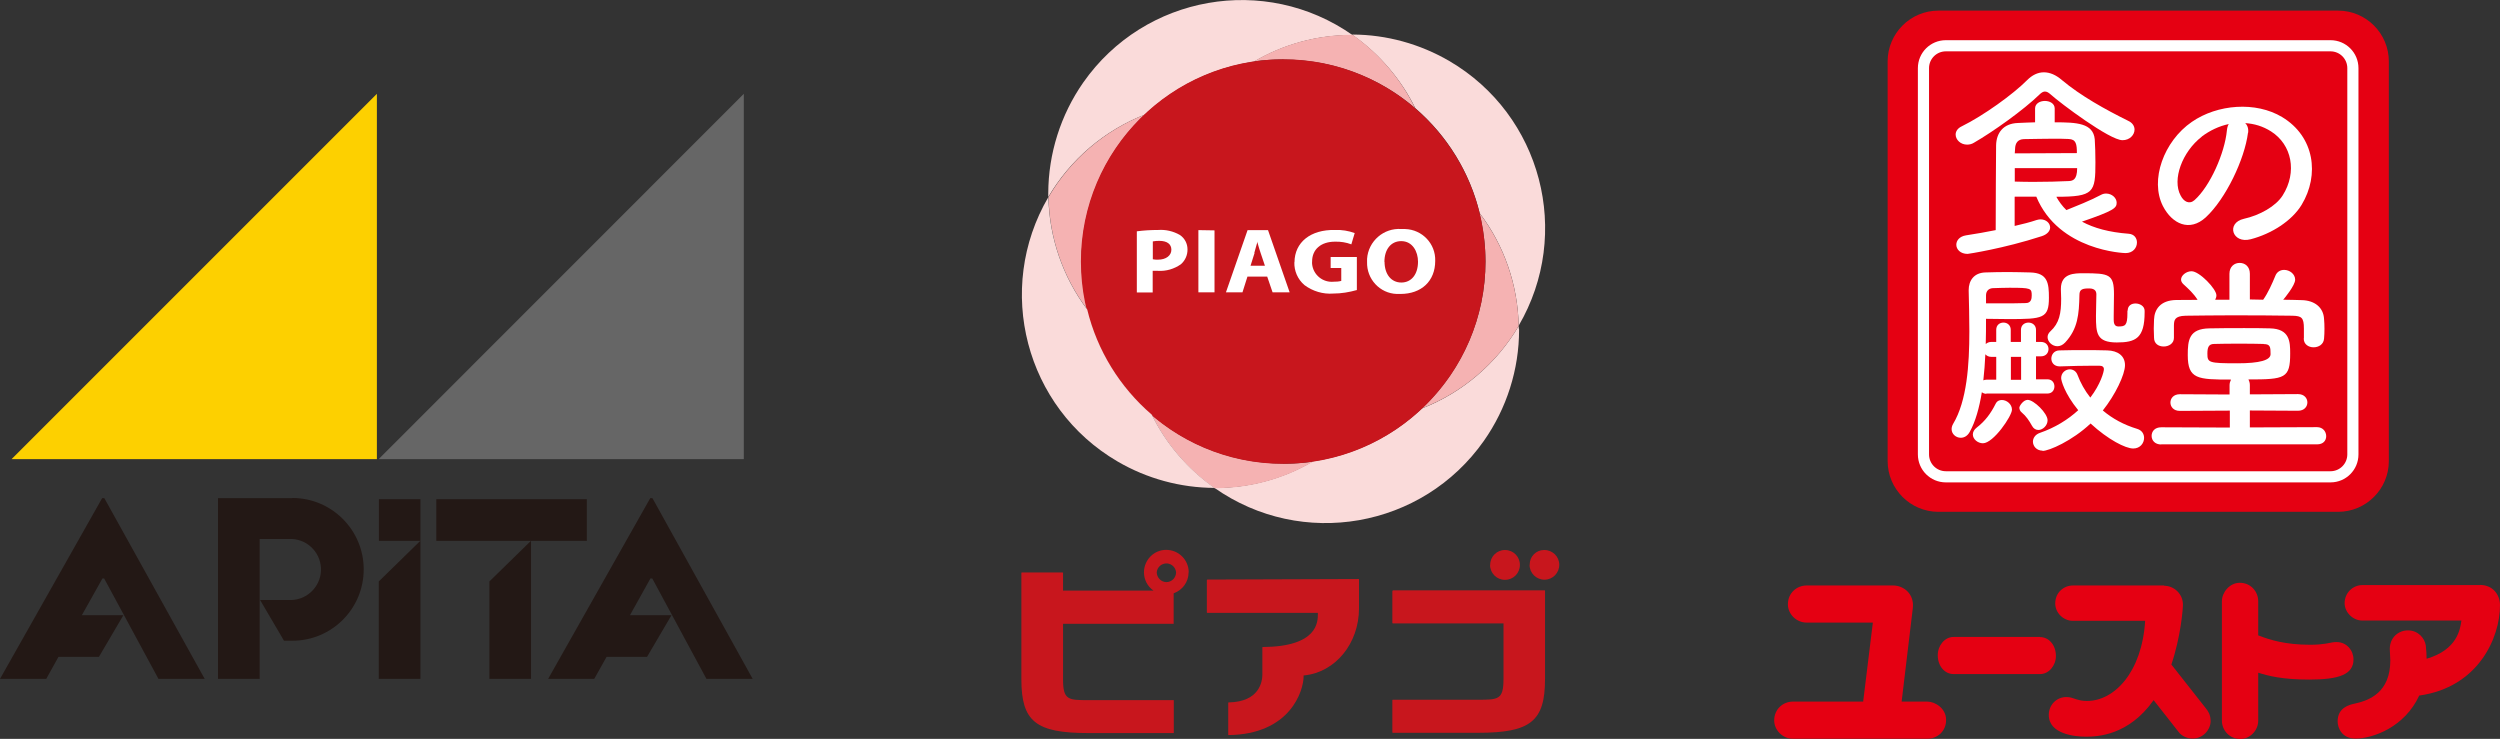 <?xml version="1.0" encoding="UTF-8"?><svg id="_レイヤー_2" xmlns="http://www.w3.org/2000/svg" viewBox="0 0 186 54.97"><rect x="0" y="0" width="186" height="54.97" fill="#333333" stroke="none"/><defs><style>.cls-1{fill:#f5b2b2;}.cls-2{fill:#fdd000;}.cls-3{fill:#fff;}.cls-4{fill:#fadbda;}.cls-5{fill:#666;}.cls-6{fill:#e50012;}.cls-7{fill:#c8161d;}.cls-8{fill:#231815;}</style></defs><g id="_レイヤー_1-2"><g id="_レイヤー_2-2"><g id="_レイヤー_1-2"><polygon class="cls-8" points="43.66 37.14 32.46 37.14 32.46 40.24 39.5 40.24 36.41 43.26 36.41 50.51 39.51 50.51 39.51 40.24 43.66 40.24 43.66 37.14"/><polygon class="cls-8" points="31.28 40.23 31.28 37.14 28.19 37.14 28.19 40.24 31.27 40.24 28.18 43.26 28.18 50.51 31.28 50.51 31.28 40.23 31.28 40.23"/><polygon class="cls-8" points="7.75 43.04 11.79 50.51 15.23 50.51 7.76 37.06 7.6 37.06 0 50.51 3.44 50.51 4.35 48.87 7.36 48.87 9.18 45.77 6.09 45.77 7.62 43.04 7.75 43.04"/><polygon class="cls-8" points="48.53 43.04 52.56 50.51 56 50.51 48.54 37.06 48.38 37.06 40.78 50.51 44.21 50.51 45.13 48.87 48.14 48.87 49.96 45.77 46.87 45.77 48.39 43.04 48.53 43.04"/><path class="cls-8" d="m21.72,37.06h-5.5v13.45h3.1v-10.41h2.4c1.25.06,2.22,1.13,2.16,2.38-.06,1.16-.99,2.1-2.16,2.16h-2.37l1.78,3.03h.62c2.94,0,5.31-2.38,5.31-5.31s-2.38-5.31-5.31-5.31c0,0-.02.02-.02.02Z"/><polygon class="cls-5" points="28.17 34.16 55.34 34.16 55.34 6.98 28.17 34.16"/><polygon class="cls-2" points=".86 34.16 28.04 34.16 28.04 6.98 .86 34.16"/></g></g><g id="_レイヤー_2-2-2"><g id="_レイヤー_1-2-2"><path class="cls-4" d="m112.99,24.25c-1.64,2.79-4.18,4.96-7.2,6.14-2.24,2.11-5.07,3.48-8.11,3.93-2.2,1.3-4.72,1.98-7.28,1.98h-.04c6.5,4.57,15.47,3,20.04-3.5,1.7-2.42,2.62-5.31,2.62-8.27-.03-.09-.03-.19-.03-.28Z"/><path class="cls-4" d="m93.29,4.59c2.2-1.3,4.72-1.99,7.28-1.98h.06c-6.5-4.56-15.47-2.98-20.03,3.52-1.69,2.42-2.6,5.3-2.61,8.25v.28c1.64-2.8,4.18-4.96,7.2-6.14,2.23-2.11,5.06-3.48,8.09-3.93Z"/><path class="cls-4" d="m100.64,2.61c1.98,1.4,3.59,3.27,4.66,5.44,2.37,2.04,4.05,4.77,4.79,7.81,1.83,2.41,2.84,5.35,2.9,8.37,4.01-6.86,1.7-15.68-5.16-19.69-2.18-1.27-4.66-1.96-7.2-1.97,0,0,.01.02.01.02Z"/><path class="cls-1" d="m80.46,19.46c0-4.14,1.7-8.1,4.72-10.94-3.01,1.19-5.54,3.35-7.17,6.14.06,3.03,1.07,5.96,2.9,8.38-.29-1.17-.44-2.38-.44-3.58Z"/><path class="cls-1" d="m110.08,15.87c.28,1.17.44,2.38.44,3.58,0,4.14-1.71,8.09-4.72,10.93,3.01-1.18,5.55-3.34,7.19-6.13-.06-3.03-1.07-5.97-2.9-8.38Z"/><path class="cls-1" d="m95.49,34.49c-3.6,0-7.08-1.28-9.81-3.64,1.07,2.19,2.69,4.07,4.68,5.47h.07c2.56,0,5.07-.68,7.28-1.98-.74.11-1.48.16-2.22.16Z"/><path class="cls-1" d="m95.49,4.43c3.6,0,7.07,1.28,9.8,3.62-1.07-2.18-2.67-4.06-4.65-5.46h-.06c-2.56,0-5.08.68-7.29,1.98.73-.1,1.47-.15,2.2-.15Z"/><path class="cls-7" d="m110.52,19.46c0,8.31-6.74,15.05-15.05,15.05s-15.05-6.74-15.05-15.05,6.74-15.05,15.05-15.05,15.05,6.74,15.05,15.05Z"/><path class="cls-4" d="m85.68,30.84c-2.37-2.04-4.05-4.77-4.79-7.81-1.82-2.42-2.83-5.35-2.89-8.37-4.01,6.85-1.71,15.67,5.14,19.67,2.19,1.28,4.68,1.96,7.22,1.97-1.99-1.4-3.61-3.28-4.68-5.47Z"/><path class="cls-3" d="m84.58,17.19h0v4.57h1.18v-1.61h.39c.61.04,1.21-.14,1.71-.49.32-.28.5-.69.49-1.11,0-.43-.21-.83-.57-1.07-.49-.28-1.05-.41-1.61-.37-.53,0-1.06.03-1.59.1Zm1.67.73c.58,0,.9.24.9.66s-.38.74-1,.74c-.12,0-.25,0-.38-.03v-1.33c.16-.03.32-.04.47-.04Z"/><path class="cls-3" d="m89.16,17.12h0v4.63h1.2v-4.61h0l-1.2-.02Z"/><path class="cls-3" d="m92.82,17.12h0l-1.61,4.63h1.23s.36-1.14.37-1.17h1.47l.4,1.17h1.27l-1.61-4.63h-1.51Zm.5,1.7c.05-.16.1-.35.15-.54l.09-.31v.09c.07.25.15.54.23.76l.32.95h-1.07s.3-.95.3-.95Z"/><path class="cls-3" d="m96.3,19.51c-.02.65.25,1.27.75,1.7.62.46,1.38.69,2.15.63.59,0,1.18-.1,1.75-.26h0v-2.46h-1.95v.82h.79v.96c-.18.05-.38.06-.56.06-.81.08-1.53-.51-1.61-1.32,0-.06-.01-.12,0-.18,0-.91.66-1.48,1.71-1.48.41-.01.82.05,1.21.2h0l.25-.84h0c-.47-.17-.96-.25-1.46-.23-1.83-.04-3.01.92-3.02,2.4h0Z"/><path class="cls-3" d="m101.71,19.49c-.04,1.27.95,2.34,2.21,2.38h.27c1.57,0,2.59-.96,2.59-2.46.04-1.27-.96-2.33-2.24-2.37-.09,0-.18,0-.27,0-1.32-.1-2.47.9-2.56,2.22v.23h0Zm1.29,0c0-.94.49-1.55,1.25-1.55.85,0,1.25.79,1.25,1.53,0,.94-.49,1.55-1.24,1.55s-1.25-.61-1.25-1.55c0,0,0,.02,0,.02Z"/><path class="cls-7" d="m110.86,42.03c0,.61.49,1.11,1.11,1.11s1.11-.49,1.11-1.11-.49-1.11-1.11-1.11h0c-.61,0-1.1.49-1.1,1.1h0Z"/><path class="cls-7" d="m113.8,42.03c0,.61.5,1.1,1.11,1.1s1.1-.5,1.1-1.11c0-.61-.5-1.1-1.11-1.1h-.02c-.59,0-1.07.48-1.07,1.07v.03Z"/><path class="cls-7" d="m103.62,43.94s-.03.02-.03.03v2.38s.02.03.03.03h8.24v4.15c0,1.53-.4,1.53-1.88,1.53h-6.36s-.03.02-.03.03v2.4s.02.03.03.03h6.35c3.91,0,4.98-.86,4.98-4v-6.57s0-.03-.02-.03h-.01s-11.29,0-11.29,0Z"/><path class="cls-7" d="m88.44,42.58c0-.92-.74-1.66-1.66-1.67s-1.66.74-1.67,1.66c0,.55.26,1.06.71,1.37h-6.73v-1.32s-.02-.03-.03-.03h-3.04s-.03.02-.03.03v7.92c0,3.14,1.07,4,4.99,4h6.35s0-.02,0-.03v-2.39s0-.02,0-.03h-6.35c-1.49,0-1.89,0-1.89-1.53v-4.15h8.23s0-.02,0-.03v-2.24c.66-.23,1.11-.85,1.11-1.55h0Zm-1.66.73c-.4-.01-.71-.33-.72-.73.03-.4.39-.69.78-.66.35.03.63.31.66.66,0,.4-.32.73-.73.73h0Z"/><path class="cls-7" d="m89.82,43.13s-.03.02-.03.03v2.41s.02.03.03.03h8.23v.06c0,.61,0,2.45-4.1,2.48-.02,0-.03.02-.03.03v2.02c0,.47-.18,2.03-2.51,2.07-.02,0-.03.02-.03.03v2.4h0c4.58-.04,5.61-3.26,5.61-4.39v-.05h.05c2.32-.24,4.07-2.38,4.07-4.99v-2.15s0-.03-.03-.03c0,0-11.27.04-11.27.04Z"/></g></g><g id="_レイヤー_2-2-3"><g id="_文字"><path class="cls-6" d="m141.47,52.2h1.93c.57,0,1.39.5,1.39,1.36s-.66,1.4-1.39,1.4h-10.02c-.75,0-1.38-.64-1.38-1.36,0-.85.67-1.4,1.38-1.4h5.24l.72-5.88h-4.93c-.76,0-1.39-.63-1.39-1.36,0-.85.67-1.4,1.39-1.4h6.44c.78,0,1.6.63,1.46,1.71l-.83,6.94h0Z"/><path class="cls-6" d="m151.79,47.4c.61,0,1.17.55,1.17,1.41,0,.7-.52,1.34-1.17,1.34h-6.45c-.66,0-1.17-.6-1.17-1.4,0-.73.52-1.36,1.17-1.36h6.45Z"/><path class="cls-6" d="m161.01,43.58c.75,0,1.4.62,1.4,1.4,0,.33-.16,2.39-.86,4.46l2.55,3.24c.16.2.37.47.37.97,0,.62-.55,1.3-1.34,1.3-.44,0-.82-.22-1-.44l-1.9-2.42c-1.86,2.64-4.2,2.72-5.04,2.72s-2.76-.2-2.76-1.62c0-.73.56-1.33,1.31-1.33.1,0,.26.01.44.07.53.18.71.22,1.11.22,1.98,0,4.07-2.09,4.31-5.96h-5.38c-.71,0-1.31-.6-1.31-1.29,0-.84.66-1.34,1.31-1.34h6.8Z"/><path class="cls-6" d="m168.01,47.27c.86.34,2.03.7,3.87.7.5,0,.89-.04,1.14-.08.55-.11.62-.12.82-.12.77,0,1.26.64,1.26,1.29,0,1.13-1.1,1.5-3.29,1.5-2,0-3.03-.27-3.8-.51v3.57c0,.74-.62,1.36-1.32,1.36-.83,0-1.38-.66-1.38-1.36v-8.9c0-.63.56-1.36,1.33-1.36.84,0,1.37.68,1.37,1.36v2.55h0Z"/><path class="cls-6" d="m184.52,43.52c.91,0,1.48.69,1.48,1.51,0,2.44-1.63,6.11-6.01,6.72-1.1,2.39-3.5,3.2-4.74,3.2-1.02,0-1.33-.8-1.33-1.28,0-1.03.88-1.24,1.27-1.32,1.09-.24,2.65-.83,2.65-3.22,0-.12-.04-.72-.04-.84,0-.86.64-1.39,1.35-1.39.75,0,1.25.57,1.33,1.13.04.31.06.76.06.98,2.3-.67,2.5-2.22,2.59-2.84h-7.37c-.73,0-1.32-.64-1.32-1.29,0-.79.63-1.35,1.32-1.35h8.77,0Z"/><path class="cls-8" d="m173.5,38.02h-28.84c-2.3,0-4.16-1.86-4.16-4.16V5.02c0-2.3,1.86-4.16,4.16-4.16h28.84c2.3,0,4.16,1.86,4.16,4.16v28.84c0,2.3-1.86,4.16-4.16,4.16"/><path class="cls-6" d="m173.95,38.08h-29.73c-2.09,0-3.78-1.7-3.78-3.78V4.57c0-2.08,1.69-3.78,3.78-3.78h29.73c2.09,0,3.78,1.7,3.78,3.78v29.73c0,2.09-1.7,3.78-3.78,3.78"/><path class="cls-3" d="m157.91,10.43c-.95,0-4.62-2.75-5.36-3.42-.14-.12-.26-.2-.41-.2-.12,0-.26.08-.4.22-1.18,1.15-3.47,2.78-4.88,3.59-.17.11-.36.14-.51.14-.48,0-.85-.36-.85-.75,0-.23.14-.47.47-.62,1.58-.78,3.79-2.36,4.85-3.43.37-.37.79-.58,1.24-.58s.9.19,1.35.58c1.38,1.16,3.23,2.19,4.93,3.03.33.15.47.41.47.65,0,.4-.36.79-.89.79m-8.03,4.23v2.15c.61-.14,1.16-.28,1.63-.44.11-.03.2-.05.29-.05.42,0,.72.28.72.61,0,.23-.19.5-.62.64-2.86.93-5.49,1.32-5.52,1.32-.54,0-.84-.34-.84-.68,0-.31.23-.62.72-.7.75-.11,1.49-.25,2.21-.39,0-2.15.02-4.85.03-6.31.02-.92.53-1.62,1.62-1.66.45-.01.87-.05,1.28-.05v-1.03c0-.37.37-.56.73-.56s.73.19.73.56v1.03c1.65,0,2.86.06,2.98,1.26.03.45.05,1.12.05,1.72,0,2.24-.11,2.56-2.91,2.56.2.36.45.7.75.99.65-.26,1.83-.73,2.55-1.12.14-.08.28-.11.4-.11.44,0,.79.33.79.68,0,.4-.2.59-2.58,1.41.89.48,2.01.79,3.47.9.42.03.62.33.62.65,0,.39-.29.79-.85.79-.06,0-4.96-.15-6.64-4.2h-1.6,0Zm4.63-3.26c0-.67-.05-1.04-.62-1.06-.37-.02-.75-.02-1.15-.02-.65,0-1.35.02-2.18.03-.44.02-.64.28-.65.75,0,.09-.02.2-.02.31l4.62-.02h0Zm-4.62,1.1v1.01c.56.02,1.06.02,1.51.02.9,0,1.66-.02,2.52-.06.28-.02.61-.08.61-.96h-4.63Z"/><path class="cls-3" d="m167.25,9.88c-.25,1.97-1.65,4.91-3.14,6.29-1.2,1.1-2.5.5-3.19-.84-.98-1.93.06-4.82,2.15-6.26,1.91-1.32,4.76-1.54,6.72-.36,2.41,1.45,2.8,4.3,1.45,6.53-.73,1.2-2.25,2.16-3.79,2.56-1.37.36-1.85-1.21-.51-1.52,1.18-.26,2.38-.93,2.89-1.74,1.1-1.74.68-3.78-.86-4.76-.61-.39-1.26-.58-1.93-.62.17.15.26.41.22.72m-3.45.29c-1.45,1.12-2.22,3.19-1.57,4.38.23.45.64.68,1.03.34,1.16-1.03,2.25-3.5,2.41-5.18.02-.19.06-.36.14-.48-.72.15-1.41.48-2.01.93"/><path class="cls-3" d="m147.79,29.3c-.14,0-.26-.05-.34-.12-.19,1.15-.47,2.18-.9,2.95-.17.31-.42.44-.67.44-.36,0-.68-.28-.68-.64,0-.12.03-.25.11-.39,1.03-1.71,1.21-4.4,1.21-6.89,0-1.07-.03-2.11-.05-3.02v-.05c0-.68.37-1.28,1.23-1.31.58-.02,1.15-.03,1.72-.03s1.1.02,1.62.03c1.32.03,1.4.81,1.4,1.88,0,1.54-.44,1.59-3,1.59-.56,0-1.12-.02-1.68-.02,0,.61,0,1.24-.02,1.88.09-.09.23-.16.41-.16h.37v-.9c0-.36.26-.54.54-.54s.54.19.54.54v.9h.76v-.9c0-.36.28-.54.56-.54s.56.19.56.54v.9h.37c.37,0,.56.26.56.53,0,.28-.19.54-.56.54h-.37v1.71h.84c.36,0,.53.26.53.53s-.17.53-.53.53h-4.54Zm-1.01,3.02c0-.17.09-.36.29-.51.62-.48,1.04-1.04,1.4-1.76.11-.22.28-.29.47-.29.36,0,.75.31.75.72,0,.47-1.38,2.5-2.16,2.5-.39,0-.75-.31-.75-.65m1.74-5.78h-.37c-.2,0-.34-.08-.44-.19-.03.65-.08,1.31-.15,1.94.06-.03.14-.05.23-.05h.73v-1.71Zm-.76-3.98h.96c.78,0,1.48,0,1.99-.02.41,0,.45-.33.45-.56,0-.54-.03-.58-1.66-.58-.42,0-.85.02-1.24.03-.31.02-.5.22-.5.54v.58h0Zm2.61,3.98h-.76v1.71h.76v-1.71Zm.81,5.13c-.22-.4-.45-.73-.75-.98-.14-.11-.19-.25-.19-.37s.29-.58.62-.58c.45,0,1.48.99,1.48,1.52,0,.39-.36.72-.68.72-.19,0-.36-.09-.48-.31m.79,1.85c-.45,0-.72-.34-.72-.67,0-.26.17-.53.51-.65,1.13-.39,2.1-.99,2.86-1.69-1.03-1.26-1.27-2.22-1.27-2.39,0-.4.33-.65.64-.65.23,0,.47.12.58.42.22.58.53,1.15.95,1.68.76-.99,1.01-1.91,1.01-2.11,0-.17-.11-.26-.34-.26h-.48c-.75,0-1.54.02-2.44.05h-.03c-.42,0-.62-.29-.62-.58,0-.29.2-.61.62-.61.62-.02,1.23-.02,1.8-.02s1.16,0,1.74.02c.78.02,1.32.4,1.32,1.1s-.73,2.22-1.65,3.37c.72.61,1.57,1.07,2.56,1.37.36.11.51.39.51.67,0,.39-.29.79-.81.79-.56,0-1.86-.65-3.17-1.86-1.37,1.29-3.09,2.04-3.58,2.04m6.34-10.44c0-.37.28-.53.58-.53.33,0,.68.2.68.54v.12c0,1.93-.67,2.24-2.07,2.24-1.51,0-1.55-.7-1.55-1.97,0-.56.03-1.16.03-1.6,0-.19-.06-.45-.54-.45s-.72.06-.72.48c-.03,1.46-.12,2.53-1.06,3.54-.19.2-.39.28-.58.28-.39,0-.73-.33-.73-.68,0-.14.06-.29.2-.42.68-.62.81-1.34.81-2.44,0-.22-.02-.44-.02-.68v-.05c0-1.16,1.01-1.16,1.68-1.16,1.94,0,2.27.08,2.27,1.57,0,.56-.02,1.12-.02,1.6v.29c0,.2.03.5.34.5.51,0,.68-.06.68-.99v-.19s0,0,0,0Z"/><path class="cls-3" d="m160.8,33.07c-.48,0-.72-.31-.72-.64s.23-.64.72-.64l5.1.02v-1.26l-3.72.02c-.47,0-.7-.31-.7-.62s.23-.62.7-.62l3.7.02v-.7c0-.15.05-.29.11-.41-2.49,0-3.22-.03-3.22-1.82,0-1.1.08-1.97,1.62-1.99.84-.02,1.71-.02,2.58-.02.64,0,1.28,0,1.91.02,1.49.03,1.51,1.01,1.51,1.86,0,1.86-.37,1.94-3.11,1.94.06.11.11.25.11.41v.7l3.58-.02c.47,0,.7.31.7.62s-.23.62-.7.62l-3.58-.02v1.26l5-.02c.44,0,.68.34.68.67s-.22.61-.68.61h-11.6Zm10.61-7.9v-.73c0-.81-.17-.93-.84-.95-1.24-.02-2.88-.03-4.46-.03-1.29,0-2.55.02-3.5.03-.84.02-.86.34-.87.73v.92c0,.42-.39.64-.76.64s-.72-.2-.72-.65c0-.2-.02-.45-.02-.68,0-.25.02-.48.02-.68.03-.75.47-1.43,1.65-1.45.51,0,1.04-.01,1.59-.01-.29-.47-.67-.81-1.04-1.15-.12-.11-.19-.23-.19-.36,0-.31.39-.62.78-.62.59,0,1.85,1.32,1.85,1.79,0,.11-.03.22-.09.33h1.06v-1.93c0-.54.37-.81.76-.81s.76.26.76.81v1.91c.33,0,.67.02.99.02.36-.5.68-1.23.89-1.74.12-.34.39-.48.67-.48.41,0,.82.31.82.73s-.79,1.38-.89,1.49c.47,0,.93.02,1.38.03.95.02,1.62.54,1.66,1.41.02.2.03.47.03.73,0,.25-.01.51-.03.72-.03.44-.41.65-.78.65s-.73-.22-.73-.64v-.02h0Zm-3,.42c-.58-.02-1.18-.02-1.82-.02s-1.24,0-1.86.02c-.42,0-.5.28-.5.72,0,.67.08.72,2.24.72,1.64,0,2.46-.23,2.46-.68,0-.53-.02-.75-.51-.75"/><path class="cls-3" d="m173.39,35.89h-28.62c-1.15,0-2.08-.93-2.08-2.08V5.07c0-1.15.93-2.08,2.08-2.08h28.62c1.15,0,2.08.93,2.08,2.08v28.74c0,1.15-.93,2.08-2.08,2.08M144.77,3.82c-.69,0-1.25.56-1.25,1.25v28.74c0,.69.56,1.25,1.25,1.25h28.62c.69,0,1.25-.56,1.25-1.25V5.07c0-.69-.56-1.25-1.25-1.25h-28.62Z"/></g></g></g></svg>